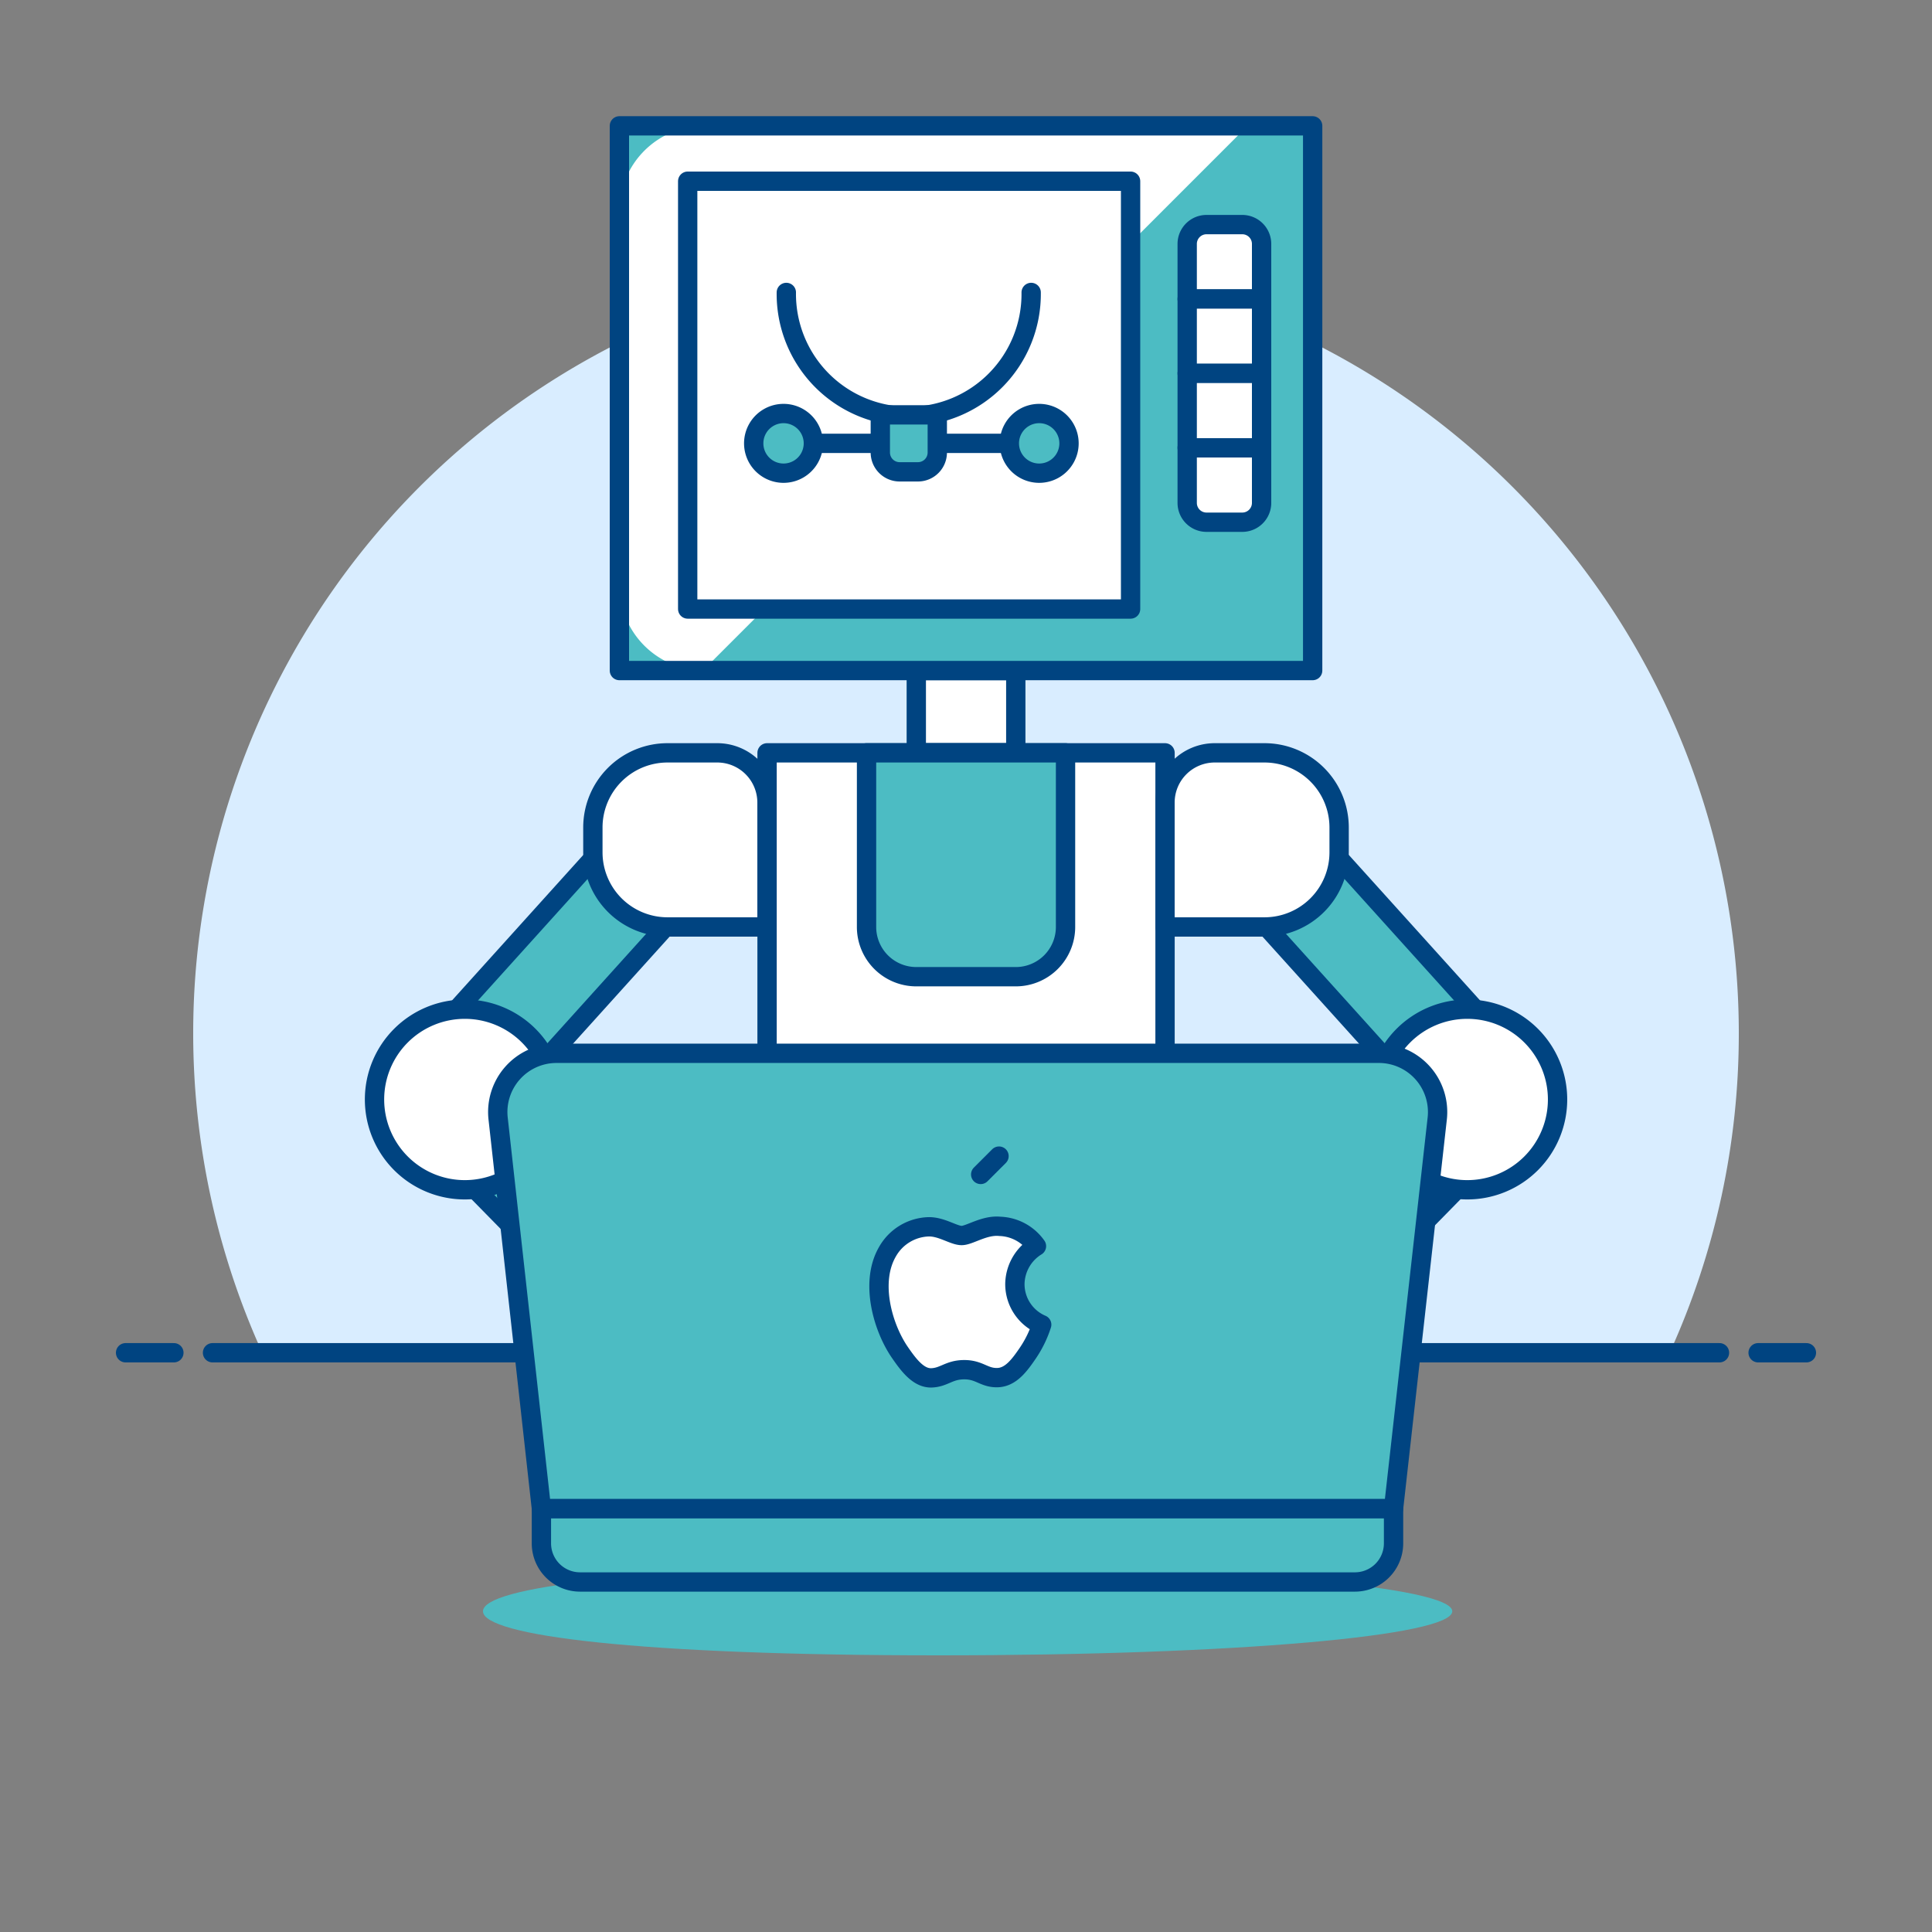<svg viewBox="0 0 100 100" height="100" width="100" xmlns="http://www.w3.org/2000/svg"><rect x="0" y="0" width="100" height="100" fill="#808080" stroke="none"/><path d="M90,53.486A40,40,0,1,0,13.578,70.018H86.422A39.843,39.843,0,0,0,90,53.486Z" fill="#d9edff"/><path d="M11 70.018L89 70.018" fill="none" stroke="#004481" stroke-linecap="round" stroke-linejoin="round"/><path d="M6.5 70.018L9 70.018" fill="none" stroke="#004481" stroke-linecap="round" stroke-linejoin="round"/><path d="M91 70.018L93.5 70.018" fill="none" stroke="#004481" stroke-linecap="round" stroke-linejoin="round"/><path d="M75.17,83.4c0,1.259-11.071,2.28-26.6,2.28S25,84.662,25,83.4s8.031-2.281,23.563-2.281S75.17,82.143,75.17,83.4Z" fill="#4cbcc3"/><path d="M47.427 34.709H52.577V38.968H47.427z" fill="#ffffff"/><path d="M47.427 34.709H52.577V38.968H47.427z" fill="none" stroke="#004481" stroke-linecap="round" stroke-linejoin="round"/><path d="M39.703 38.967 L60.302 38.967 L60.302 58.279 L39.703 58.279 Z" fill="#ffffff" stroke="#004481" stroke-linecap="round" stroke-linejoin="round"/><path d="M46.14 58.279H53.865V64.836H46.14z" fill="#4cbcc3"/><path d="M46.14 58.279H53.865V64.836H46.14z" fill="none" stroke="#004481" stroke-linecap="round" stroke-linejoin="round"/><path d="M55.152,47.979a2.575,2.575,0,0,1-2.575,2.575h-5.15a2.575,2.575,0,0,1-2.575-2.575V38.967h10.3Z" fill="#4cbcc3"/><path d="M55.152,47.979a2.575,2.575,0,0,1-2.575,2.575h-5.15a2.575,2.575,0,0,1-2.575-2.575V38.967h10.3Z" fill="none" stroke="#004481" stroke-linecap="round" stroke-linejoin="round"/><path d="M57.373,64.836A2.576,2.576,0,0,1,59.8,68.27a10.3,10.3,0,0,1-19.426,0A2.574,2.574,0,0,1,42.8,64.836Z" fill="#ffffff" stroke="#004481" stroke-linecap="round" stroke-linejoin="round"/><path d="M20.94 45.818H40.252V50.968H20.94z" fill="#4cbcc3" stroke="#004481" stroke-linecap="round" stroke-linejoin="round" transform="translate(-25.83 38.691) rotate(-47.941)"/><path d="M39.7,47.979h-5.15a3.863,3.863,0,0,1-3.863-3.862V42.83a3.864,3.864,0,0,1,3.863-3.863h2.575A2.575,2.575,0,0,1,39.7,41.542Z" fill="#ffffff" stroke="#004481" stroke-linecap="round" stroke-linejoin="round"/><path d="M26.408 55.243H31.558V69.451H26.408z" fill="#4cbcc3" stroke="#004481" stroke-linecap="round" stroke-linejoin="round" transform="translate(-35.371 38.146) rotate(-44.459)"/><path d="M40.935,78.42a.644.644,0,0,1-.633.719,6.759,6.759,0,1,1,6.517-8.249.645.645,0,0,1-.553.781l-1.934.227a.644.644,0,0,1-.7-.466,3.54,3.54,0,1,0-3.544,4.486.644.644,0,0,1,.615.569Z" fill="#4cbcc3"/><path d="M40.935,78.42a.644.644,0,0,1-.633.719,6.759,6.759,0,1,1,6.517-8.249.645.645,0,0,1-.553.781l-1.934.227a.644.644,0,0,1-.7-.466,3.54,3.54,0,1,0-3.544,4.486.644.644,0,0,1,.615.569Z" fill="none" stroke="#004481" stroke-linecap="round" stroke-linejoin="round"/><path d="M31.089 68.994 A3.862 3.862 0 1 0 38.813 68.994 A3.862 3.862 0 1 0 31.089 68.994 Z" fill="#ffffff" stroke="#004481" stroke-linecap="round" stroke-linejoin="round"/><path d="M19.385 56.909 A4.674 4.674 0 1 0 28.733 56.909 A4.674 4.674 0 1 0 19.385 56.909 Z" fill="#ffffff" stroke="#004481" stroke-linecap="round" stroke-linejoin="round"/><path d="M66.834 38.738H71.984V58.05H66.834z" fill="#4cbcc3" stroke="#004481" stroke-linecap="round" stroke-linejoin="round" transform="translate(-14.543 58.96) rotate(-42.059)"/><path d="M60.3,47.979h5.15a3.863,3.863,0,0,0,3.863-3.862V42.83a3.864,3.864,0,0,0-3.863-3.863H62.876A2.575,2.575,0,0,0,60.3,41.542Z" fill="#ffffff" stroke="#004481" stroke-linecap="round" stroke-linejoin="round"/><path d="M63.918 59.772H78.126V64.922H63.918z" fill="#4cbcc3" stroke="#004481" stroke-linecap="round" stroke-linejoin="round" transform="translate(-23.222 69.37) rotate(-45.541)"/><path d="M59.069,78.42a.644.644,0,0,0,.633.719,6.759,6.759,0,1,0-6.517-8.249.645.645,0,0,0,.553.781l1.934.227a.644.644,0,0,0,.7-.466,3.54,3.54,0,1,1,3.544,4.486.643.643,0,0,0-.615.569Z" fill="#4cbcc3"/><path d="M59.069,78.42a.644.644,0,0,0,.633.719,6.759,6.759,0,1,0-6.517-8.249.645.645,0,0,0,.553.781l1.934.227a.644.644,0,0,0,.7-.466,3.54,3.54,0,1,1,3.544,4.486.643.643,0,0,0-.615.569Z" fill="none" stroke="#004481" stroke-linecap="round" stroke-linejoin="round"/><path d="M61.191 68.994 A3.862 3.862 0 1 0 68.915 68.994 A3.862 3.862 0 1 0 61.191 68.994 Z" fill="#ffffff" stroke="#004481" stroke-linecap="round" stroke-linejoin="round"/><path d="M71.271 56.909 A4.674 4.674 0 1 0 80.619 56.909 A4.674 4.674 0 1 0 71.271 56.909 Z" fill="#ffffff" stroke="#004481" stroke-linecap="round" stroke-linejoin="round"/><path d="M32.060 6.514 L67.943 6.514 L67.943 34.708 L32.060 34.708 Z" fill="#4cbcc3"/><path d="M36.38,34.707,64.475,6.614a4.361,4.361,0,0,0-.928-.1H36.461a4.4,4.4,0,0,0-4.4,4.4V30.308A4.4,4.4,0,0,0,36.38,34.707Z" fill="#ffffff"/><path d="M32.060 6.514 L67.943 6.514 L67.943 34.708 L32.060 34.708 Z" fill="none" stroke="#004481" stroke-linecap="round" stroke-linejoin="round"/><path d="M35.595 9.379 L58.519 9.379 L58.519 31.523 L35.595 31.523 Z" fill="#ffffff" stroke="#004481" stroke-linecap="round" stroke-linejoin="round"/><path d="M65.3,15.476H61.449V12.625a1,1,0,0,1,1-1H64.3a1,1,0,0,1,1,1Z" fill="#ffffff" stroke="#004481" stroke-linecap="round" stroke-linejoin="round"/><path d="M61.449 15.476H65.3V19.327H61.449z" fill="#ffffff" stroke="#004481" stroke-linecap="round" stroke-linejoin="round"/><path d="M61.449 19.328H65.3V23.179H61.449z" fill="#ffffff" stroke="#004481" stroke-linecap="round" stroke-linejoin="round"/><path d="M64.3,27.03H62.449a1,1,0,0,1-1-1V23.179H65.3V26.03A1,1,0,0,1,64.3,27.03Z" fill="#ffffff" stroke="#004481" stroke-linecap="round" stroke-linejoin="round"/><path d="M40.7,15.137a6.337,6.337,0,1,0,12.673,0" fill="none" stroke="#004481" stroke-linecap="round" stroke-linejoin="round"/><path d="M40.424 22.948L53.656 22.948" fill="none" stroke="#004481" stroke-linecap="round" stroke-linejoin="round"/><path d="M48.514,21.474H45.565v1.948a1,1,0,0,0,1,1h.949a1,1,0,0,0,1-1Z" fill="#4cbcc3" stroke="#004481" stroke-linecap="round" stroke-linejoin="round"/><path d="M39.012 22.948 A1.544 1.544 0 1 0 42.100 22.948 A1.544 1.544 0 1 0 39.012 22.948 Z" fill="#4cbcc3" stroke="#004481" stroke-linecap="round" stroke-linejoin="round"/><path d="M52.244 22.948 A1.544 1.544 0 1 0 55.332 22.948 A1.544 1.544 0 1 0 52.244 22.948 Z" fill="#4cbcc3" stroke="#004481" stroke-linecap="round" stroke-linejoin="round"/><path d="M70.13,81.883H30.023a2,2,0,0,1-2-2v-1.8H72.13v1.8A2,2,0,0,1,70.13,81.883Z" fill="#4cbcc3" stroke="#004481" stroke-linecap="round" stroke-linejoin="round"/><path d="M72.13,78.082H28.023L25.786,57.925A3.041,3.041,0,0,1,28.8,54.519H71.37a3.041,3.041,0,0,1,3.018,3.406Z" fill="#4cbcc3"/><path d="M72.13,78.082H28.023L25.786,57.925A3.041,3.041,0,0,1,28.8,54.519H71.37a3.041,3.041,0,0,1,3.018,3.406Z" fill="none" stroke="#004481" stroke-linecap="round" stroke-linejoin="round"/><path d="M52.53,66.47a2.342,2.342,0,0,1,1.117-1.97,2.417,2.417,0,0,0-1.891-1.024c-.806-.082-1.572.474-1.981.474s-1.038-.462-1.706-.451a2.534,2.534,0,0,0-2.14,1.3c-.912,1.583-.233,3.928.656,5.212.434.628.953,1.333,1.632,1.307.656-.025.9-.423,1.694-.423s1.015.423,1.708.411,1.151-.64,1.582-1.271a5.734,5.734,0,0,0,.717-1.471A2.283,2.283,0,0,1,52.53,66.47Z" fill="#ffffff" stroke="#004481" stroke-linecap="round" stroke-linejoin="round"/><path d="M50.76 60.789L51.709 59.84" fill="none" stroke="#004481" stroke-linecap="round" stroke-linejoin="round"/></svg>